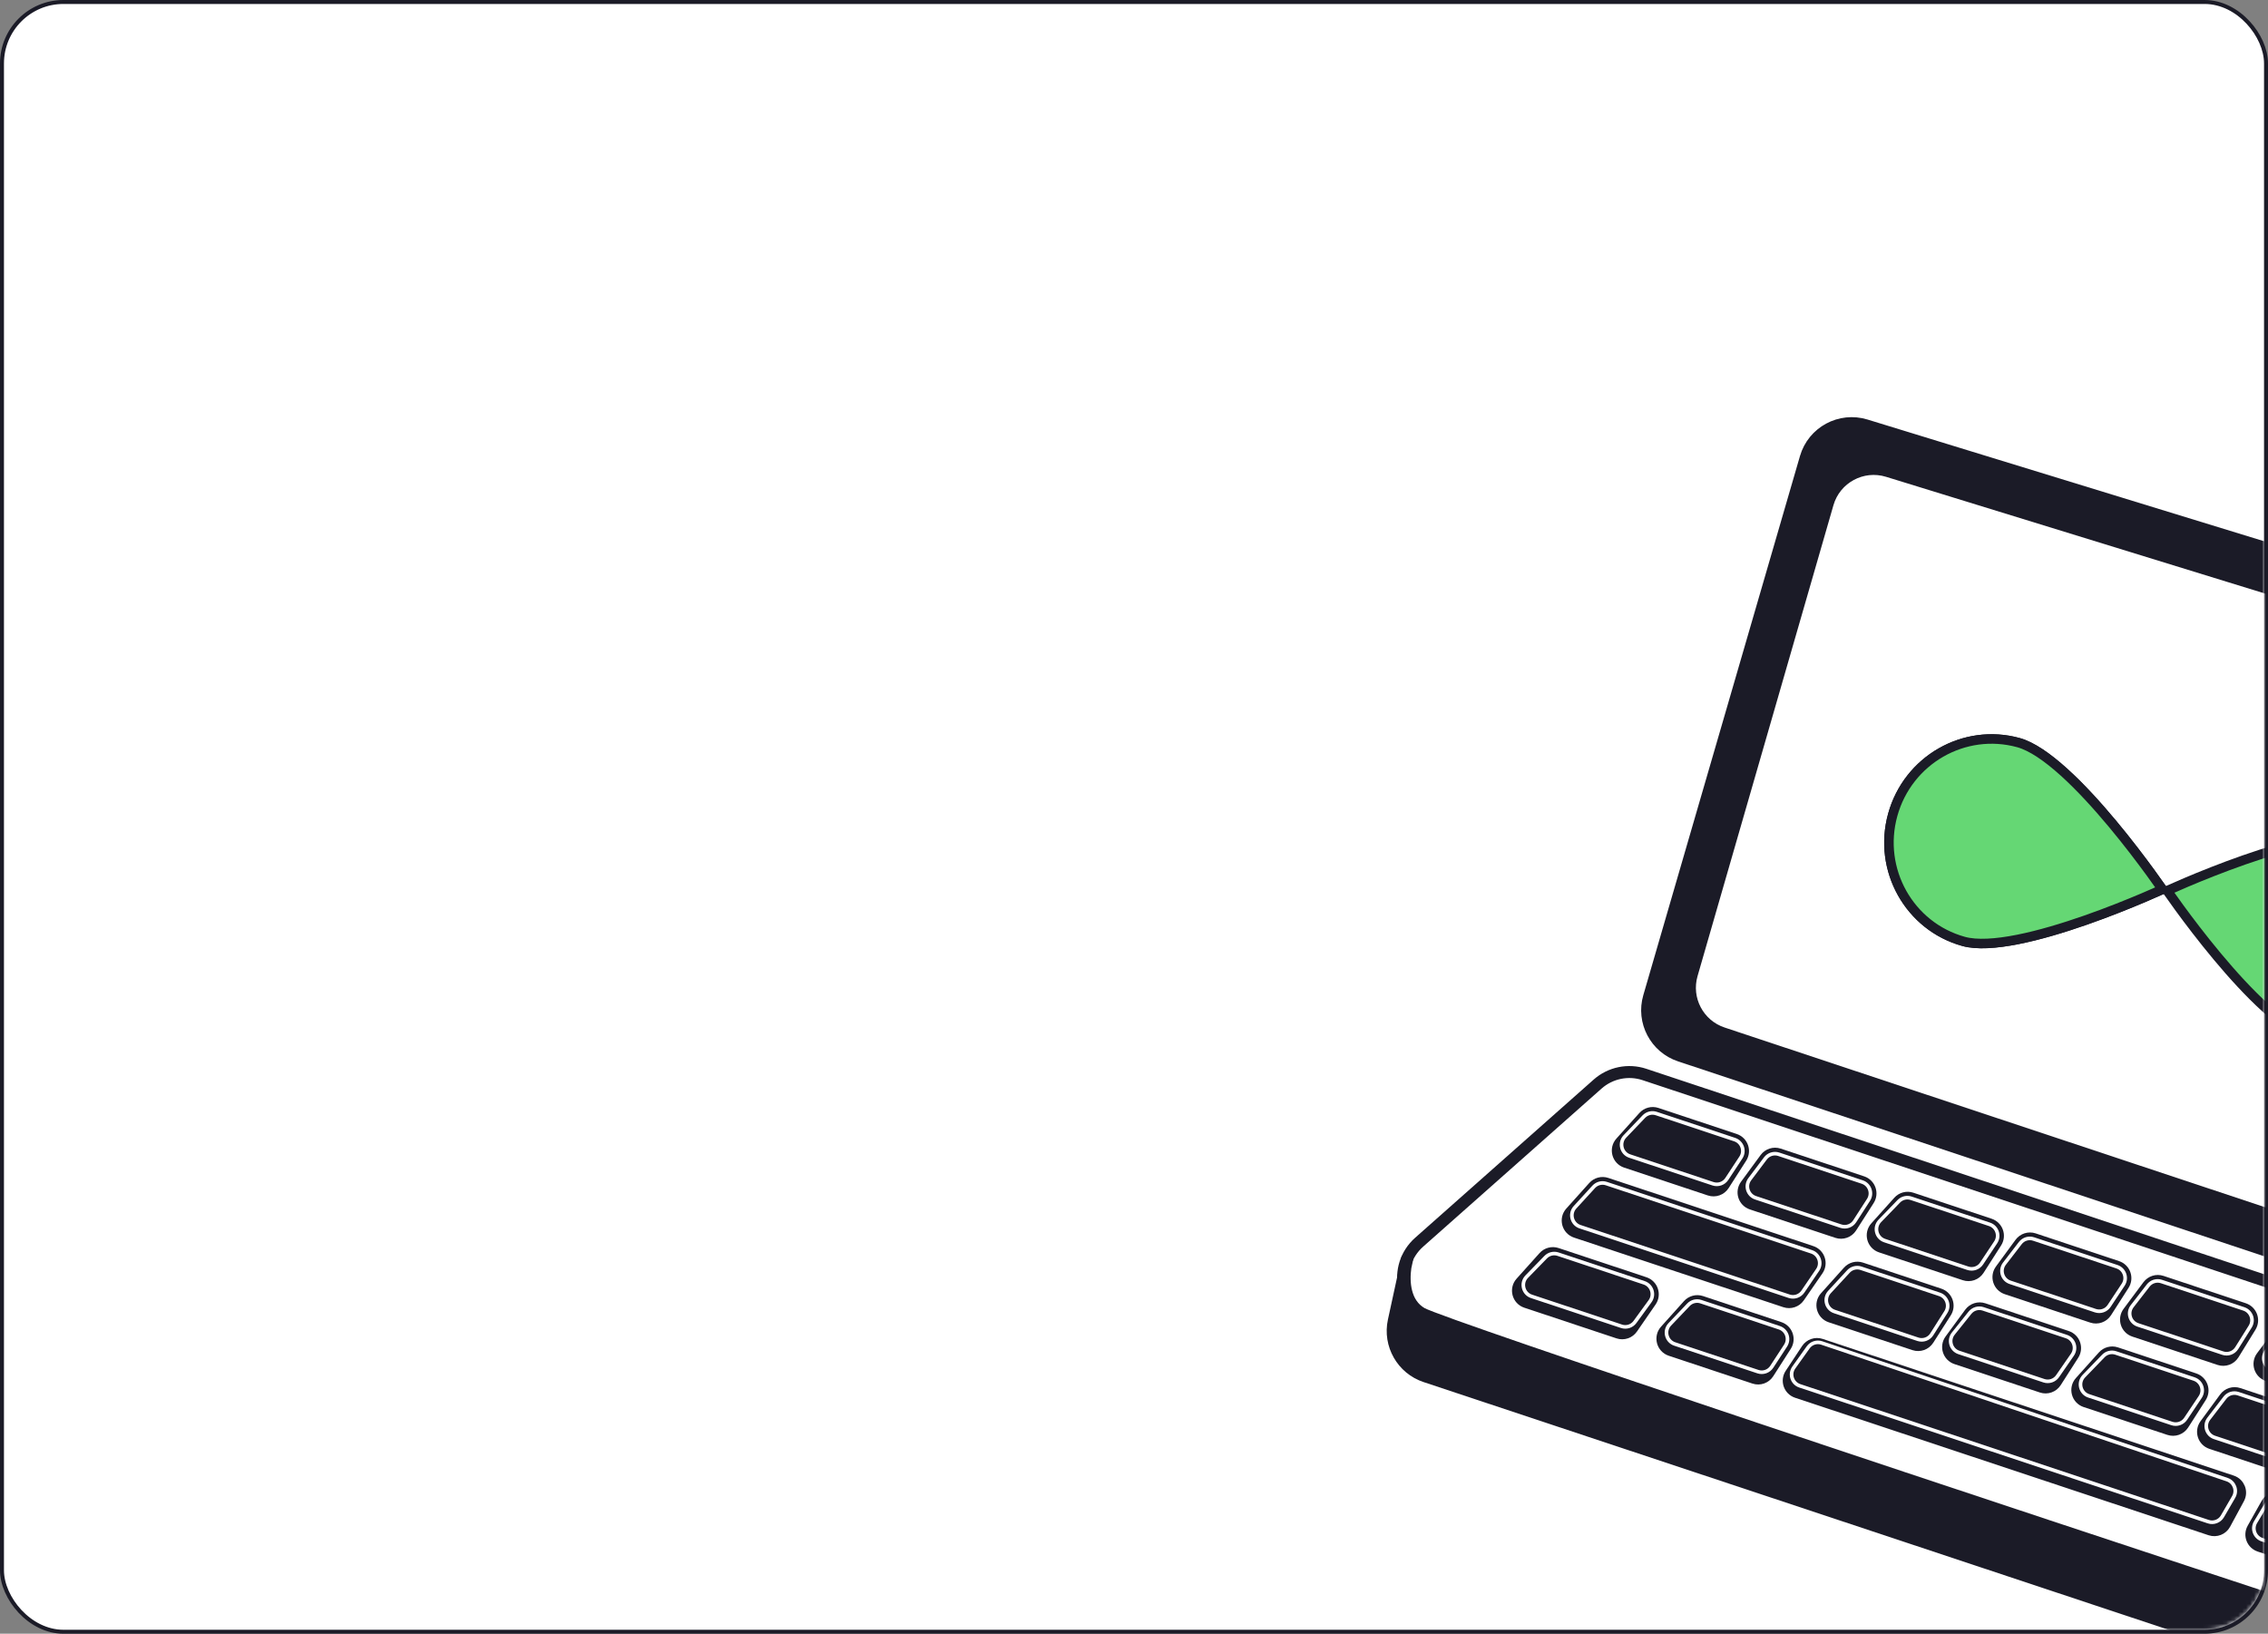 <?xml version="1.0" encoding="UTF-8"?> <svg xmlns="http://www.w3.org/2000/svg" width="572" height="412" viewBox="0 0 572 412" fill="none"><rect x="0" y="0" width="572" height="412" fill="#808080" stroke="none"/> <rect x="0.5" y="0.5" width="571" height="411" rx="15.5" fill="white" stroke="#1B1B27"></rect> <mask id="mask0_825_4106" style="mask-type:alpha" maskUnits="userSpaceOnUse" x="1" y="1" width="570" height="410"> <rect x="1" y="1" width="570" height="410" rx="15" fill="#C4C4C4"></rect> </mask> <g mask="url(#mask0_825_4106)"> <path d="M402.923 273.389L357.939 313.244C350.976 319.413 353.31 330.807 362.137 333.742L646.01 428.125C654.315 430.886 662.707 424.172 661.836 415.464L656.166 358.767C655.692 354.029 652.478 350.012 647.96 348.51L414.741 270.968C410.652 269.609 406.149 270.531 402.923 273.389Z" fill="white" stroke="#1B1B27" stroke-width="3.019"></path> <path d="M451.627 346.525L455.746 340.289C456.499 339.15 457.922 338.657 459.218 339.088L562.895 373.559C564.676 374.151 565.491 376.209 564.597 377.86L561.11 384.306C560.413 385.594 558.892 386.196 557.502 385.734L453.194 351.054C451.309 350.427 450.532 348.182 451.627 346.525Z" fill="#1B1B27" stroke="#1B1B27" stroke-width="3.019"></path> <path d="M452.408 344.866L456.027 339.787C456.799 338.703 458.189 338.253 459.45 338.678L561.686 373.14C563.495 373.75 564.291 375.865 563.333 377.516L560.507 382.388C559.789 383.625 558.301 384.189 556.943 383.738L453.914 349.482C451.987 348.842 451.23 346.519 452.408 344.866Z" stroke="white" stroke-width="0.906"></path> <path d="M420.042 335.58L425.832 329.128C426.635 328.233 427.891 327.9 429.032 328.279L448.783 334.846C450.651 335.467 451.434 337.681 450.373 339.339L445.951 346.246C445.206 347.41 443.766 347.919 442.456 347.483L421.336 340.462C419.273 339.775 418.59 337.199 420.042 335.58Z" fill="#1B1B27" stroke="#1B1B27" stroke-width="3.019"></path> <path d="M421.131 333.979L425.833 329.042C426.639 328.195 427.862 327.89 428.971 328.259L448.749 334.835C450.628 335.459 451.407 337.692 450.325 339.349L446.84 344.691C446.091 345.84 444.661 346.339 443.359 345.906L422.365 338.926C420.265 338.228 419.605 335.582 421.131 333.979Z" stroke="white" stroke-width="0.906"></path> <path d="M460.389 327.145L466.18 320.692C466.982 319.798 468.239 319.465 469.379 319.844L489.13 326.411C490.998 327.032 491.781 329.245 490.72 330.903L486.298 337.811C485.553 338.974 484.114 339.484 482.803 339.048L461.683 332.026C459.62 331.34 458.937 328.763 460.389 327.145Z" fill="#1B1B27" stroke="#1B1B27" stroke-width="3.019"></path> <path d="M461.396 325.833L466.179 320.651C466.984 319.779 468.224 319.459 469.35 319.834L489.149 326.416C491.011 327.036 491.797 329.238 490.747 330.896L487.205 336.491C486.463 337.663 485.018 338.179 483.702 337.741L462.662 330.746C460.581 330.054 459.909 327.444 461.396 325.833Z" stroke="white" stroke-width="0.906"></path> <path d="M408.79 288.139L414.581 281.686C415.383 280.792 416.64 280.458 417.78 280.837L437.531 287.404C439.399 288.025 440.183 290.239 439.121 291.897L434.699 298.804C433.954 299.968 432.515 300.477 431.204 300.041L410.085 293.02C408.021 292.334 407.338 289.757 408.79 288.139Z" fill="#1B1B27" stroke="#1B1B27" stroke-width="3.019"></path> <path d="M409.805 286.593L414.582 281.595C415.388 280.751 416.609 280.448 417.717 280.816L437.486 287.389C439.368 288.015 440.145 290.254 439.056 291.912L435.504 297.317C434.752 298.46 433.324 298.955 432.026 298.523L411.037 291.544C408.934 290.845 408.274 288.195 409.805 286.593Z" stroke="white" stroke-width="0.906"></path> <path d="M524.682 348.521L530.472 342.069C531.275 341.174 532.531 340.841 533.671 341.22L553.422 347.787C555.29 348.408 556.074 350.622 555.012 352.28L550.59 359.187C549.846 360.351 548.406 360.86 547.095 360.424L525.976 353.402C523.912 352.716 523.229 350.14 524.682 348.521Z" fill="#1B1B27" stroke="#1B1B27" stroke-width="3.019"></path> <path d="M525.562 347.046L530.473 341.962C531.28 341.127 532.495 340.829 533.597 341.195L553.345 347.761C555.237 348.39 556.01 350.648 554.902 352.305L551.227 357.799C550.471 358.928 549.055 359.414 547.765 358.985L526.781 352.008C524.672 351.307 524.018 348.644 525.562 347.046Z" stroke="white" stroke-width="0.906"></path> <path d="M473.082 309.514L478.872 303.062C479.675 302.167 480.932 301.834 482.072 302.213L501.823 308.78C503.691 309.401 504.474 311.615 503.413 313.273L498.991 320.18C498.246 321.344 496.807 321.853 495.496 321.417L474.376 314.396C472.313 313.71 471.63 311.133 473.082 309.514Z" fill="#1B1B27" stroke="#1B1B27" stroke-width="3.019"></path> <path d="M474.1 307.895L478.873 302.955C479.68 302.119 480.894 301.821 481.997 302.188L501.756 308.757C503.644 309.385 504.419 311.636 503.317 313.293L499.764 318.639C499.01 319.773 497.59 320.262 496.297 319.832L475.319 312.857C473.21 312.156 472.556 309.493 474.1 307.895Z" stroke="white" stroke-width="0.906"></path> <path d="M536.794 330.968L541.796 324.253C542.574 323.209 543.934 322.781 545.169 323.192L565.931 330.095C567.778 330.709 568.57 332.884 567.55 334.542L563.27 341.497C562.536 342.69 561.076 343.221 559.746 342.779L538.262 335.636C536.31 334.987 535.564 332.618 536.794 330.968Z" fill="#1B1B27" stroke="#1B1B27" stroke-width="3.019"></path> <path d="M537.746 329.4L541.789 324.191C542.574 323.179 543.911 322.773 545.126 323.177L565.901 330.084C567.757 330.701 568.545 332.894 567.507 334.552L564.108 339.976C563.369 341.155 561.919 341.677 560.598 341.237L539.178 334.116C537.202 333.459 536.469 331.045 537.746 329.4Z" stroke="white" stroke-width="0.906"></path> <path d="M570.455 342.16L575.457 335.445C576.235 334.401 577.595 333.973 578.83 334.384L599.592 341.287C601.439 341.901 602.231 344.076 601.211 345.734L596.931 352.689C596.197 353.882 594.737 354.413 593.408 353.971L571.923 346.828C569.971 346.179 569.225 343.81 570.455 342.16Z" fill="#1B1B27" stroke="#1B1B27" stroke-width="3.019"></path> <path d="M571.544 340.731L575.458 335.452C576.235 334.404 577.597 333.974 578.835 334.385L599.648 341.305C601.477 341.913 602.275 344.057 601.29 345.713L598.022 351.207C597.297 352.426 595.821 352.976 594.475 352.528L573.016 345.393C571.066 344.745 570.32 342.381 571.544 340.731Z" stroke="white" stroke-width="0.906"></path> <path d="M491.91 337.919L496.85 331.183C497.625 330.126 498.993 329.69 500.237 330.104L521.276 337.099C523.144 337.72 523.928 339.934 522.866 341.592L518.444 348.499C517.7 349.663 516.26 350.172 514.949 349.736L493.392 342.569C491.449 341.923 490.699 339.57 491.91 337.919Z" fill="#1B1B27" stroke="#1B1B27" stroke-width="3.019"></path> <path d="M492.628 336.312L496.836 331.052C497.626 330.065 498.946 329.674 500.146 330.073L521.139 337.053C523.049 337.688 523.814 339.978 522.67 341.634L518.927 347.049C518.164 348.153 516.764 348.621 515.491 348.198L494.033 341.063C492.039 340.4 491.315 337.953 492.628 336.312Z" stroke="white" stroke-width="0.906"></path> <path d="M440.311 298.912L445.25 292.176C446.025 291.12 447.394 290.683 448.637 291.097L469.677 298.092C471.545 298.713 472.328 300.927 471.267 302.585L466.845 309.492C466.1 310.656 464.661 311.165 463.35 310.729L441.793 303.562C439.849 302.916 439.1 300.564 440.311 298.912Z" fill="#1B1B27" stroke="#1B1B27" stroke-width="3.019"></path> <path d="M441.301 297.38L445.245 292.137C446.025 291.101 447.379 290.679 448.61 291.088L469.662 298.087C471.534 298.71 472.316 300.931 471.246 302.589L467.764 307.985C467.017 309.142 465.582 309.647 464.275 309.213L442.761 302.059C440.803 301.408 440.06 299.029 441.301 297.38Z" stroke="white" stroke-width="0.906"></path> <path d="M556.204 359.294L561.143 352.559C561.918 351.502 563.287 351.066 564.53 351.479L585.57 358.475C587.438 359.096 588.221 361.309 587.16 362.967L582.738 369.875C581.993 371.038 580.554 371.548 579.243 371.112L557.686 363.944C555.743 363.298 554.993 360.946 556.204 359.294Z" fill="#1B1B27" stroke="#1B1B27" stroke-width="3.019"></path> <path d="M557.056 357.792L561.134 352.488C561.917 351.468 563.26 351.057 564.48 351.463L585.511 358.455C587.396 359.082 588.172 361.328 587.076 362.986L583.464 368.445C582.711 369.582 581.289 370.074 579.994 369.643L558.497 362.496C556.527 361.841 555.791 359.438 557.056 357.792Z" stroke="white" stroke-width="0.906"></path> <path d="M504.603 320.288L509.543 313.552C510.318 312.496 511.686 312.059 512.93 312.473L533.969 319.468C535.837 320.089 536.621 322.303 535.559 323.961L531.137 330.868C530.392 332.032 528.953 332.541 527.642 332.105L506.085 324.938C504.142 324.292 503.392 321.94 504.603 320.288Z" fill="#1B1B27" stroke="#1B1B27" stroke-width="3.019"></path> <path d="M505.533 318.675L509.535 313.479C510.318 312.461 511.66 312.051 512.879 312.456L533.911 319.449C535.797 320.076 536.573 322.322 535.476 323.98L531.935 329.329C531.182 330.467 529.76 330.958 528.465 330.528L506.972 323.382C505.001 322.726 504.265 320.321 505.533 318.675Z" stroke="white" stroke-width="0.906"></path> <path d="M383.615 323.469L389.405 317.016C390.208 316.122 391.464 315.789 392.605 316.168L414.772 323.538C416.681 324.173 417.447 326.461 416.305 328.117L411.605 334.932C410.843 336.038 409.442 336.507 408.167 336.083L384.909 328.35C382.846 327.664 382.162 325.087 383.615 323.469Z" fill="#1B1B27" stroke="#1B1B27" stroke-width="3.019"></path> <path d="M385.045 321.95L389.825 317.039C390.632 316.21 391.842 315.915 392.941 316.28L414.668 323.504C416.607 324.149 417.359 326.494 416.156 328.146L412.346 333.379C411.572 334.442 410.2 334.882 408.953 334.467L386.256 326.92C384.142 326.218 383.491 323.546 385.045 321.95Z" stroke="white" stroke-width="0.906"></path> <path d="M396.152 305.787L401.943 299.334C402.745 298.44 404.002 298.107 405.142 298.486L456.852 315.679C458.761 316.313 459.527 318.601 458.385 320.257L453.685 327.073C452.923 328.178 451.522 328.647 450.247 328.223L397.447 310.668C395.383 309.982 394.7 307.405 396.152 305.787Z" fill="#1B1B27" stroke="#1B1B27" stroke-width="3.019"></path> <path d="M397.227 304.454L401.942 299.305C402.746 298.427 403.991 298.104 405.121 298.479L456.875 315.686C458.777 316.319 459.546 318.594 458.418 320.251L454.688 325.727C453.929 326.842 452.521 327.318 451.241 326.892L398.501 309.357C396.425 308.667 395.75 306.067 397.227 304.454Z" stroke="white" stroke-width="0.906"></path> <path d="M568.191 385.501L571.718 379.227C572.427 377.967 573.93 377.386 575.302 377.842L595.385 384.519C596.967 385.045 597.823 386.754 597.297 388.337L595.068 395.042C594.542 396.624 592.833 397.48 591.251 396.954L569.87 389.845C568.069 389.247 567.26 387.155 568.191 385.501Z" fill="#1B1B27" stroke="#1B1B27" stroke-width="3.019"></path> <path d="M568.861 383.867L571.695 379.134C572.422 377.92 573.894 377.374 575.237 377.82L595.385 384.519C596.967 385.045 597.823 386.754 597.297 388.337L595.598 393.447C595.072 395.029 593.363 395.885 591.781 395.359L570.498 388.283C568.666 387.673 567.868 385.524 568.861 383.867Z" stroke="white" stroke-width="0.906"></path> <path d="M354.984 317.126L354.454 319.567C353.902 323.358 354.273 328.736 358.541 331.198C363.858 334.266 508.775 382.353 580.569 406.013C601.961 413.717 645.89 428.937 650.474 428.192C655.058 427.448 659.368 423.312 660.95 421.337L655.168 434.032C652.61 439.65 646.226 442.433 640.368 440.486L359.508 347.105C353.653 345.158 350.208 339.111 351.518 333.081L354.454 319.567C354.59 318.636 354.781 317.8 354.984 317.126Z" fill="#1B1B27" stroke="#1B1B27" stroke-width="3.019"></path> <path d="M455.413 115.418L415.897 251.398C414.086 257.63 417.525 264.18 423.683 266.227L644.291 339.576C650.367 341.596 656.964 338.522 659.326 332.571L713.72 195.502C716.321 188.949 712.778 181.571 706.038 179.503L470.552 107.243C464.108 105.266 457.294 108.946 455.413 115.418Z" fill="#1B1B27" stroke="#1B1B27" stroke-width="3.019"></path> <path d="M460.951 126.99L426.677 245.746C424.88 251.973 428.319 258.508 434.469 260.553L639.172 328.613C645.236 330.63 651.82 327.572 654.194 321.639L702.028 202.055C704.65 195.501 701.116 188.107 694.371 186.029L476.108 118.798C469.653 116.81 462.823 120.502 460.951 126.99Z" fill="white" stroke="#1B1B27" stroke-width="3.019"></path> <path d="M545.372 224.287C545.262 224.336 545.146 224.389 545.023 224.444C543.965 224.919 542.436 225.593 540.556 226.39C536.793 227.986 531.632 230.07 526.029 232.03C520.421 233.991 514.396 235.819 508.903 236.91C503.363 238.01 498.541 238.324 495.242 237.412C481.549 233.629 473.527 219.346 477.354 205.494C481.182 191.641 495.398 183.503 509.091 187.286C512.39 188.198 516.368 190.943 520.556 194.731C524.711 198.488 528.942 203.149 532.748 207.711C536.55 212.27 539.909 216.708 542.319 220.009C543.523 221.659 544.489 223.022 545.153 223.973C545.23 224.083 545.303 224.188 545.372 224.287Z" fill="#65D774" stroke="#1B1B27" stroke-width="2.4"></path> <path d="M545.372 224.287C545.262 224.336 545.146 224.389 545.023 224.444C543.965 224.919 542.436 225.593 540.556 226.39C536.793 227.986 531.632 230.07 526.029 232.03C520.421 233.991 514.396 235.819 508.903 236.91C503.363 238.01 498.541 238.324 495.242 237.412C481.549 233.629 473.527 219.346 477.354 205.494C481.182 191.641 495.398 183.503 509.091 187.286C512.39 188.198 516.368 190.943 520.556 194.731C524.711 198.488 528.942 203.149 532.748 207.711C536.55 212.27 539.909 216.708 542.319 220.009C543.523 221.659 544.489 223.022 545.153 223.973C545.23 224.083 545.303 224.188 545.372 224.287Z" fill="#65D774" stroke="#1B1B27" stroke-width="2.4"></path> <path d="M546.571 224.619C546.681 224.569 546.797 224.517 546.92 224.462C547.978 223.987 549.507 223.313 551.388 222.515C555.15 220.92 560.311 218.836 565.915 216.876C571.523 214.914 577.547 213.087 583.041 211.996C588.58 210.896 593.403 210.582 596.702 211.493C610.395 215.277 618.417 229.559 614.589 243.412C610.762 257.264 596.545 265.403 582.852 261.62C579.553 260.708 575.576 257.963 571.387 254.175C567.233 250.418 563.001 245.757 559.196 241.194C555.393 236.636 552.034 232.197 549.625 228.897C548.42 227.247 547.454 225.883 546.79 224.933C546.713 224.823 546.64 224.718 546.571 224.619Z" fill="#65D774" stroke="#1B1B27" stroke-width="2.4"></path> </g> </svg> 
